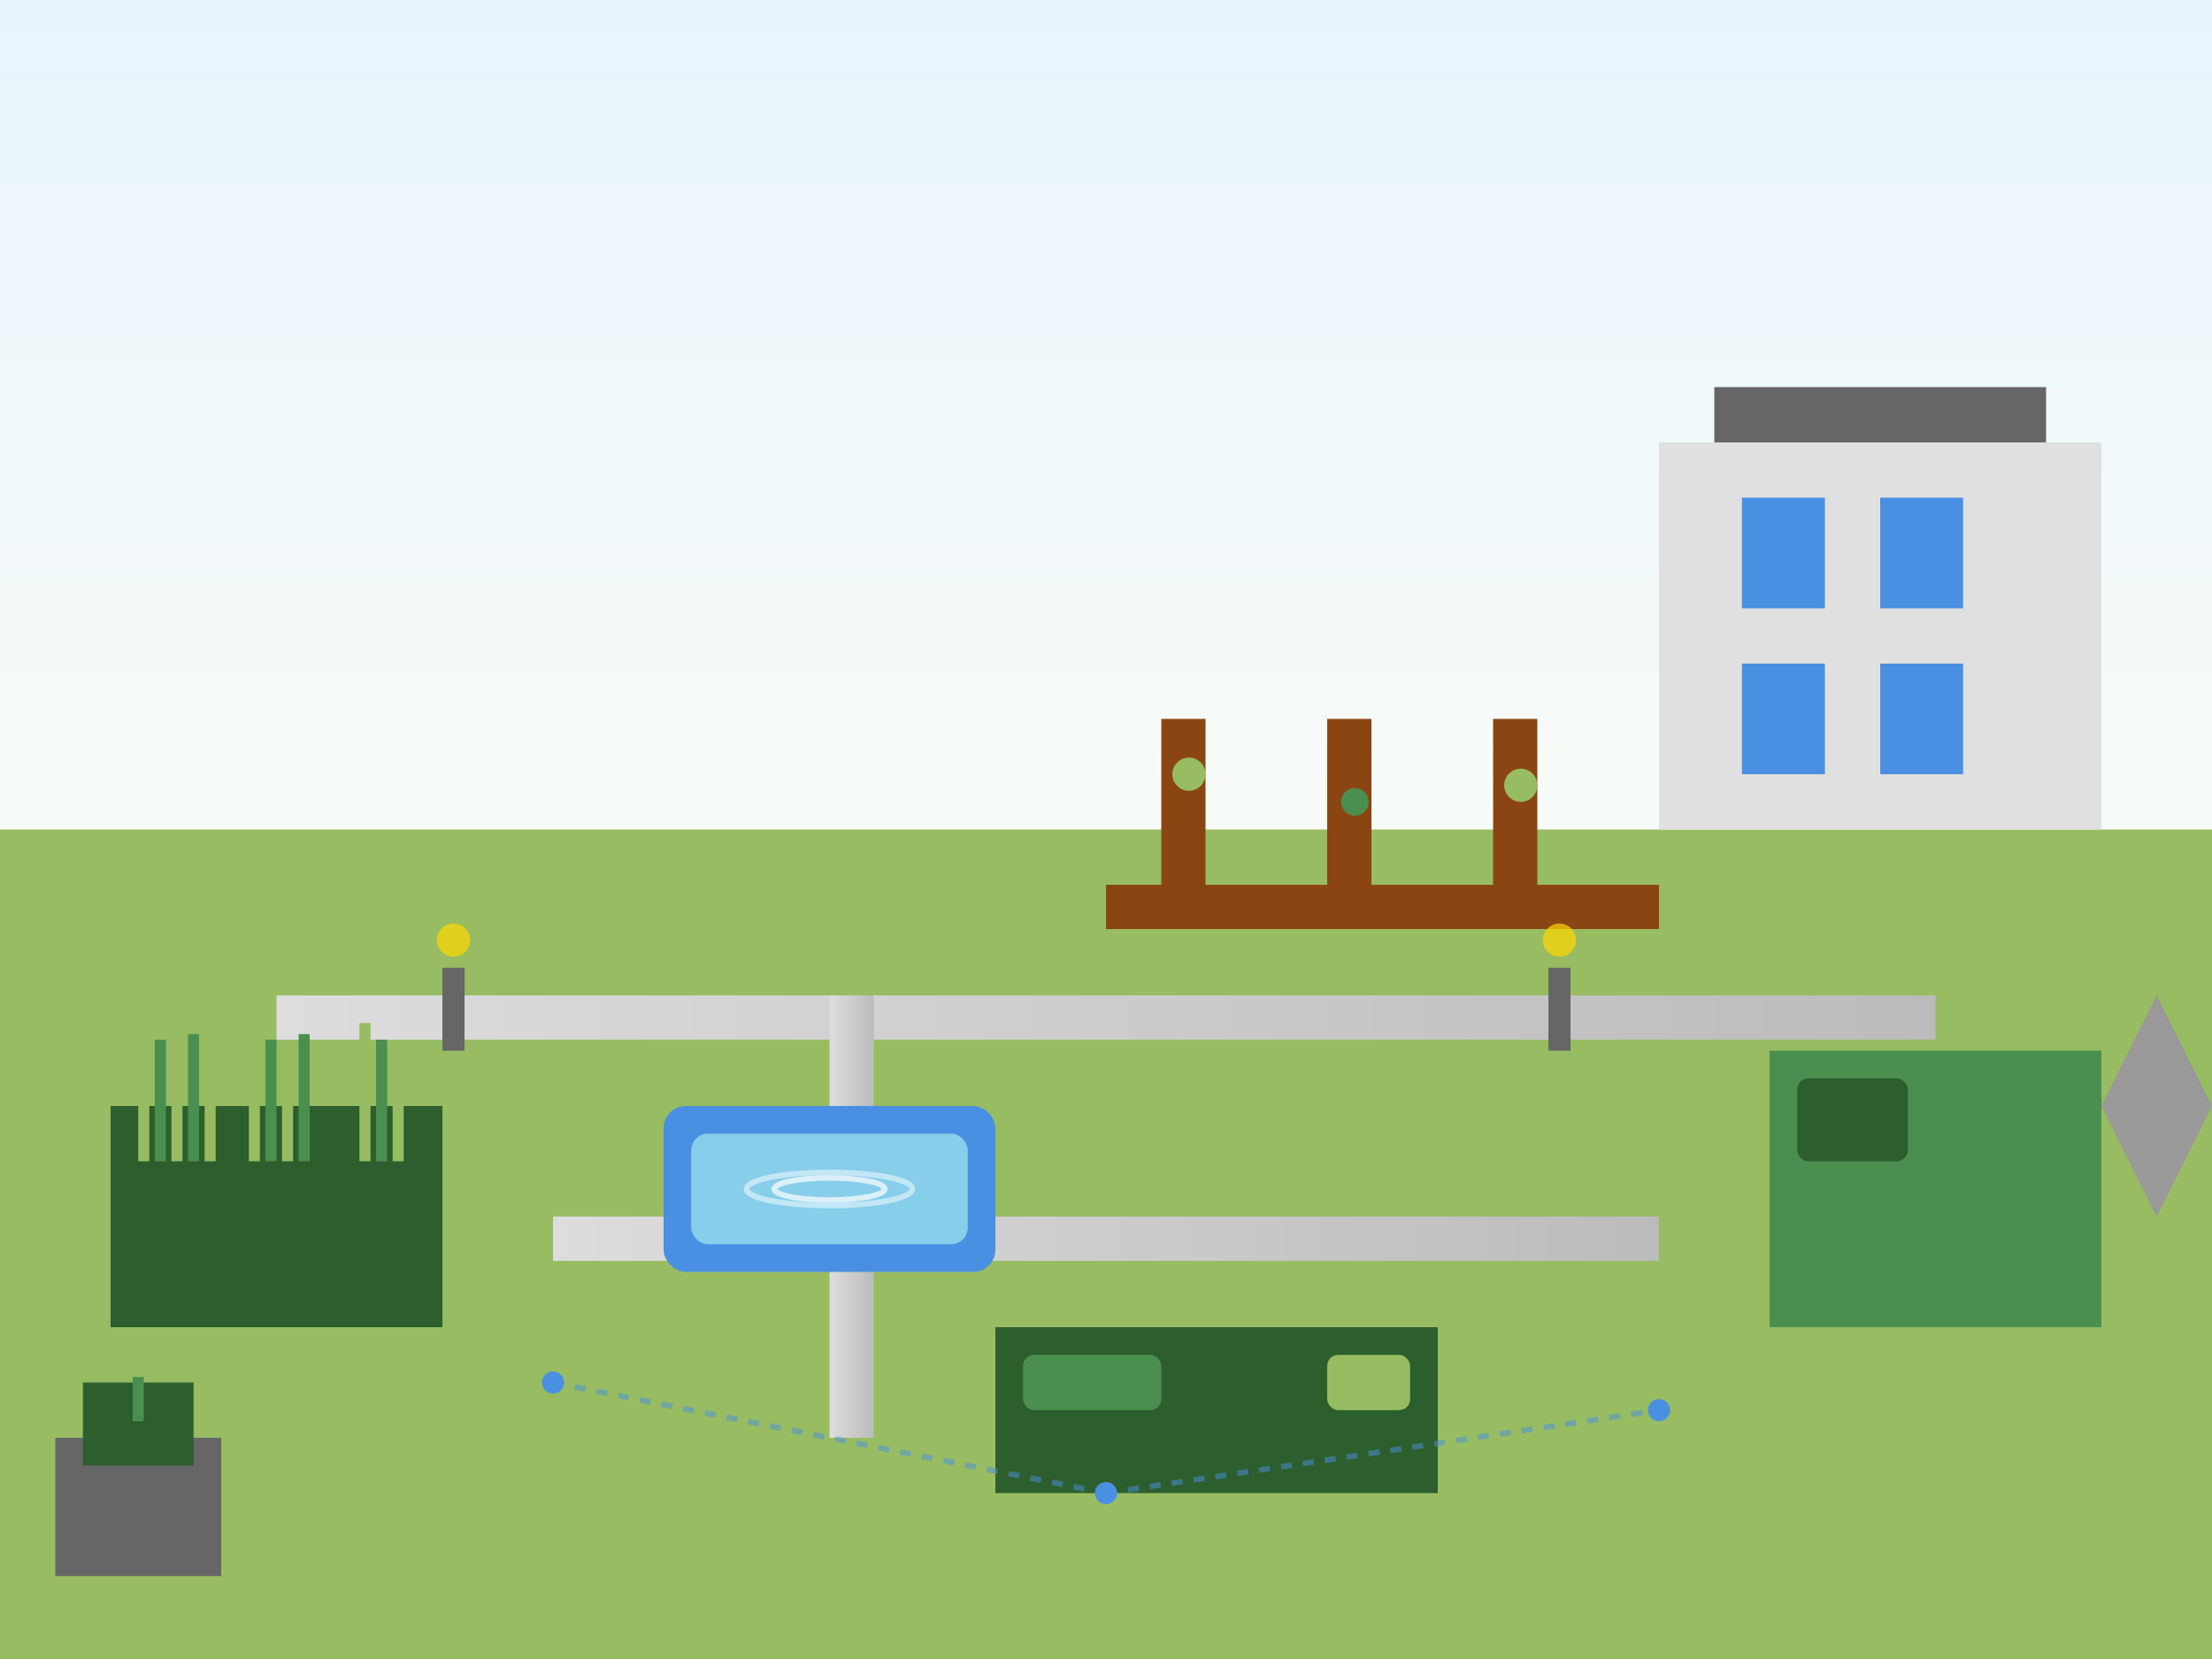 <svg width="400" height="300" viewBox="0 0 400 300" fill="none" xmlns="http://www.w3.org/2000/svg">
  <!-- Background -->
  <rect width="400" height="300" fill="#f8fcf8"/>
  
  <!-- Sky gradient -->
  <defs>
    <linearGradient id="skyGradient" x1="0%" y1="0%" x2="0%" y2="100%">
      <stop offset="0%" style="stop-color:#e8f4fd;stop-opacity:1" />
      <stop offset="100%" style="stop-color:#f8fcf8;stop-opacity:1" />
    </linearGradient>
    <linearGradient id="pathGradient" x1="0%" y1="0%" x2="100%" y2="0%">
      <stop offset="0%" style="stop-color:#ddd;stop-opacity:1" />
      <stop offset="100%" style="stop-color:#bbb;stop-opacity:1" />
    </linearGradient>
  </defs>
  
  <rect width="400" height="150" fill="url(#skyGradient)"/>
  
  <!-- Modern geometric garden design -->
  <!-- Ground/lawn areas -->
  <rect x="0" y="150" width="400" height="150" fill="#97bc62"/>
  
  <!-- Modern stone pathways -->
  <rect x="50" y="180" width="300" height="8" fill="url(#pathGradient)"/>
  <rect x="150" y="180" width="8" height="80" fill="url(#pathGradient)"/>
  <rect x="100" y="220" width="200" height="8" fill="url(#pathGradient)"/>
  
  <!-- Geometric planting beds -->
  <rect x="20" y="200" width="60" height="40" fill="#2c5f2d"/>
  <rect x="320" y="190" width="60" height="50" fill="#4a8f4f"/>
  <rect x="180" y="240" width="80" height="30" fill="#2c5f2d"/>
  
  <!-- Modern architectural plants -->
  <!-- Ornamental grasses -->
  <g>
    <rect x="25" y="185" width="2" height="25" fill="#97bc62"/>
    <rect x="28" y="188" width="2" height="22" fill="#4a8f4f"/>
    <rect x="31" y="190" width="2" height="20" fill="#97bc62"/>
    <rect x="34" y="187" width="2" height="23" fill="#4a8f4f"/>
    <rect x="37" y="189" width="2" height="21" fill="#97bc62"/>
    
    <rect x="45" y="185" width="2" height="25" fill="#97bc62"/>
    <rect x="48" y="188" width="2" height="22" fill="#4a8f4f"/>
    <rect x="51" y="190" width="2" height="20" fill="#97bc62"/>
    <rect x="54" y="187" width="2" height="23" fill="#4a8f4f"/>
    
    <rect x="65" y="185" width="2" height="25" fill="#97bc62"/>
    <rect x="68" y="188" width="2" height="22" fill="#4a8f4f"/>
    <rect x="71" y="190" width="2" height="20" fill="#97bc62"/>
  </g>
  
  <!-- Structured shrubs -->
  <rect x="325" y="195" width="20" height="15" rx="2" fill="#2c5f2d"/>
  <rect x="350" y="200" width="25" height="12" rx="2" fill="#4a8f4f"/>
  
  <rect x="185" y="245" width="25" height="10" rx="2" fill="#4a8f4f"/>
  <rect x="215" y="247" width="20" height="8" rx="2" fill="#2c5f2d"/>
  <rect x="240" y="245" width="15" height="10" rx="2" fill="#97bc62"/>
  
  <!-- Modern water feature -->
  <rect x="120" y="200" width="60" height="30" rx="4" fill="#4a90e2"/>
  <rect x="125" y="205" width="50" height="20" rx="3" fill="#87ceeb"/>
  
  <!-- Water ripples -->
  <ellipse cx="150" cy="215" rx="15" ry="3" fill="none" stroke="#fff" stroke-width="1" opacity="0.5"/>
  <ellipse cx="150" cy="215" rx="10" ry="2" fill="none" stroke="#fff" stroke-width="1" opacity="0.7"/>
  
  <!-- Modern house/building in background -->
  <rect x="300" y="80" width="80" height="70" fill="#e0e0e0"/>
  <rect x="310" y="70" width="60" height="10" fill="#666"/>
  
  <!-- Windows -->
  <rect x="315" y="90" width="15" height="20" fill="#4a90e2"/>
  <rect x="340" y="90" width="15" height="20" fill="#4a90e2"/>
  <rect x="315" y="120" width="15" height="20" fill="#4a90e2"/>
  <rect x="340" y="120" width="15" height="20" fill="#4a90e2"/>
  
  <!-- Modern pergola/structure -->
  <rect x="200" y="160" width="100" height="8" fill="#8b4513"/>
  <rect x="210" y="130" width="8" height="38" fill="#8b4513"/>
  <rect x="240" y="130" width="8" height="38" fill="#8b4513"/>
  <rect x="270" y="130" width="8" height="38" fill="#8b4513"/>
  
  <!-- Climbing plants on pergola -->
  <circle cx="215" cy="140" r="3" fill="#97bc62"/>
  <circle cx="245" cy="145" r="2.5" fill="#4a8f4f"/>
  <circle cx="275" cy="142" r="3" fill="#97bc62"/>
  
  <!-- Modern lighting -->
  <rect x="80" y="175" width="4" height="15" fill="#666"/>
  <circle cx="82" cy="170" r="3" fill="#ffd700" opacity="0.7"/>
  
  <rect x="280" y="175" width="4" height="15" fill="#666"/>
  <circle cx="282" cy="170" r="3" fill="#ffd700" opacity="0.7"/>
  
  <!-- Decorative modern elements -->
  <!-- Geometric sculpture -->
  <polygon points="380,200 390,180 400,200 390,220" fill="#999"/>
  
  <!-- Modern planters -->
  <rect x="10" y="260" width="30" height="25" fill="#666"/>
  <rect x="15" y="250" width="20" height="15" fill="#2c5f2d"/>
  <circle cx="25" cy="245" r="4" fill="#97bc62"/>
  <rect x="24" y="249" width="2" height="8" fill="#4a8f4f"/>
  
  <!-- Smart irrigation system -->
  <circle cx="100" cy="250" r="2" fill="#4a90e2"/>
  <circle cx="200" cy="270" r="2" fill="#4a90e2"/>
  <circle cx="300" cy="255" r="2" fill="#4a90e2"/>
  
  <!-- Connecting lines for irrigation -->
  <line x1="100" y1="250" x2="200" y2="270" stroke="#4a90e2" stroke-width="1" stroke-dasharray="2,2" opacity="0.5"/>
  <line x1="200" y1="270" x2="300" y2="255" stroke="#4a90e2" stroke-width="1" stroke-dasharray="2,2" opacity="0.5"/>
</svg>
